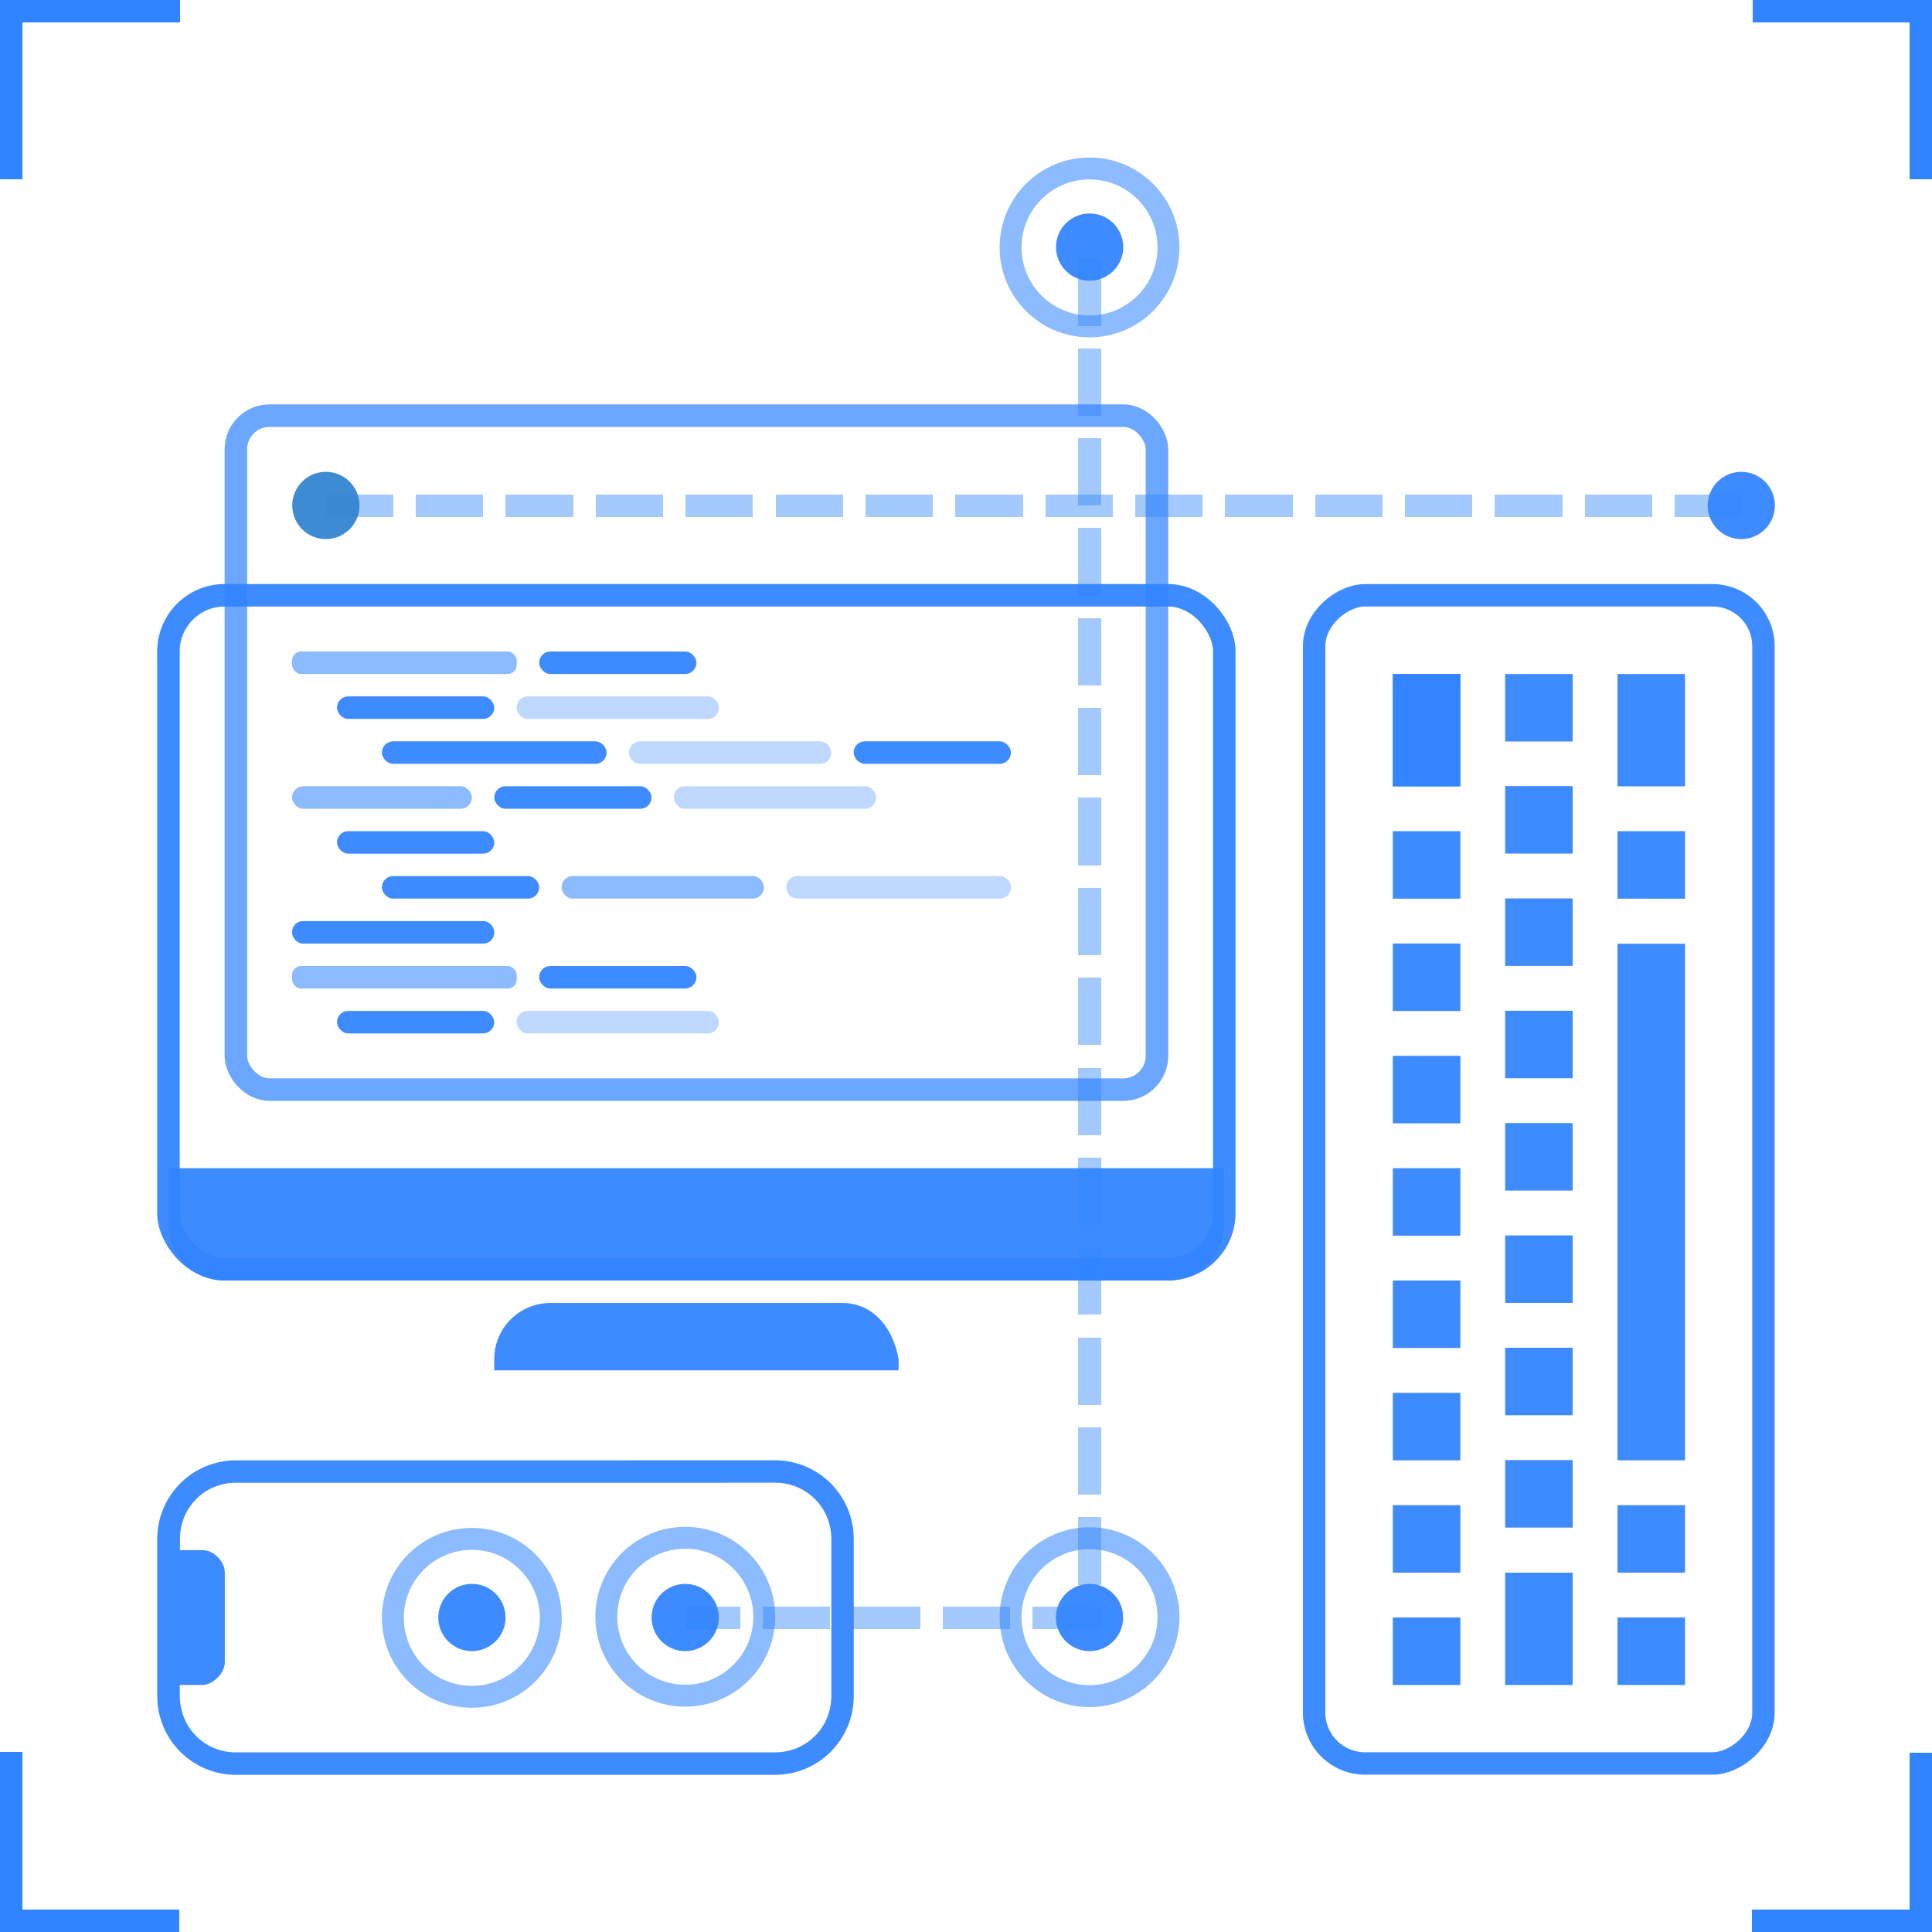<?xml version="1.0" encoding="UTF-8" standalone="no"?>
<!-- Created with Inkscape (http://www.inkscape.org/) -->

<svg
   xmlns:dc="http://purl.org/dc/elements/1.1/"
   xmlns:cc="http://creativecommons.org/ns#"
   xmlns:rdf="http://www.w3.org/1999/02/22-rdf-syntax-ns#"
   xmlns:svg="http://www.w3.org/2000/svg"
   xmlns="http://www.w3.org/2000/svg"
   xmlns:sodipodi="http://sodipodi.sourceforge.net/DTD/sodipodi-0.dtd"
   xmlns:inkscape="http://www.inkscape.org/namespaces/inkscape"
   width="86"
   height="86"
   viewBox="0 0 22.754 22.754"
   version="1.1"
   id="svg8"
   inkscape:version="0.92.4 (5da689c313, 2019-01-14)"
   sodipodi:docname="frontend_colored.svg"
   style="shape-rendering:crispEdges">
  <defs
     id="defs2" />
  <sodipodi:namedview
     id="base"
     pagecolor="#ffffff"
     bordercolor="#a9a9a9"
     borderopacity="0.886"
     inkscape:pageopacity="0"
     inkscape:pageshadow="2"
     inkscape:zoom="4"
     inkscape:cx="48.37581"
     inkscape:cy="35.826717"
     inkscape:document-units="px"
     inkscape:current-layer="layer1"
     showgrid="true"
     inkscape:window-width="1920"
     inkscape:window-height="1017"
     inkscape:window-x="1912"
     inkscape:window-y="-8"
     inkscape:window-maximized="1"
     showguides="true"
     inkscape:guide-bbox="true"
     inkscape:snap-bbox="true"
     inkscape:bbox-paths="true"
     inkscape:bbox-nodes="true"
     inkscape:snap-bbox-edge-midpoints="true"
     inkscape:snap-bbox-midpoints="true"
     inkscape:object-paths="true"
     inkscape:snap-intersection-paths="true"
     inkscape:snap-smooth-nodes="true"
     inkscape:snap-midpoints="true"
     inkscape:snap-global="true"
     fit-margin-top="0"
     fit-margin-left="0"
     fit-margin-right="0"
     fit-margin-bottom="0"
     units="px"
     inkscape:showpageshadow="false"
     width="96mm">
    <inkscape:grid
       type="xygrid"
       id="grid815"
       spacingx="0.132"
       spacingy="0.132"
       empspacing="2"
       originx="-78.846"
       originy="-230.452" />
  </sodipodi:namedview>
  <g
     inkscape:label="Layer 1"
     inkscape:groupmode="layer"
     id="layer1"
     transform="translate(-78.846,-43.794)">
    <g
       transform="translate(4.7726044e-6,-2.91)"
       style="shape-rendering:crispEdges"
       id="console"
       inkscape:label="#g4764">
      <g
         id="g4814-7" />
    </g>
    <g
       id="keyboard"
       inkscape:label="#g4764"
       transform="matrix(0,-3,3,0,-93.051,309.777)"
       style="opacity:1">
      <rect
         inkscape:label="#rect4528"
         rx="0.2"
         y="62.458"
         x="81.738"
         height="1.764"
         width="4.586"
         id="kayboard"
         style="color:#000000;clip-rule:nonzero;display:inline;overflow:visible;visibility:visible;opacity:1;isolation:auto;mix-blend-mode:normal;color-interpolation:sRGB;color-interpolation-filters:linearRGB;solid-color:#000000;solid-opacity:1;fill:none;fill-opacity:1;fill-rule:evenodd;stroke:#3184ff;stroke-width:0.088;stroke-linecap:butt;stroke-linejoin:round;stroke-miterlimit:4;stroke-dasharray:none;stroke-dashoffset:0;stroke-opacity:0.941;color-rendering:auto;image-rendering:auto;shape-rendering:auto;text-rendering:auto;enable-background:accumulate" />
      <g
         inkscape:label="#g4788"
         style="fill:#3184ff;fill-opacity:0.941"
         id="keys"
         transform="translate(-0.765,0.017)">
        <rect
           ry="0.044"
           style="color:#000000;clip-rule:nonzero;display:inline;overflow:visible;visibility:visible;opacity:1;isolation:auto;mix-blend-mode:normal;color-interpolation:sRGB;color-interpolation-filters:linearRGB;solid-color:#000000;solid-opacity:1;fill:#3184ff;fill-opacity:0.941;fill-rule:evenodd;stroke:none;stroke-width:0.265;stroke-linecap:butt;stroke-linejoin:round;stroke-miterlimit:4;stroke-dasharray:none;stroke-dashoffset:0;stroke-opacity:1;color-rendering:auto;image-rendering:auto;shape-rendering:auto;text-rendering:auto;enable-background:accumulate"
           id="rect4532-2"
           width="0.265"
           height="0.265"
           x="82.811"
           y="62.75"
           rx="0" />
        <rect
           ry="0.044"
           style="color:#000000;clip-rule:nonzero;display:inline;overflow:visible;visibility:visible;opacity:1;isolation:auto;mix-blend-mode:normal;color-interpolation:sRGB;color-interpolation-filters:linearRGB;solid-color:#000000;solid-opacity:1;fill:#3184ff;fill-opacity:0.941;fill-rule:evenodd;stroke:none;stroke-width:0.265;stroke-linecap:butt;stroke-linejoin:round;stroke-miterlimit:4;stroke-dasharray:none;stroke-dashoffset:0;stroke-opacity:1;color-rendering:auto;image-rendering:auto;shape-rendering:auto;text-rendering:auto;enable-background:accumulate"
           id="rect4532-7"
           width="0.265"
           height="0.265"
           x="83.252"
           y="62.75"
           rx="0" />
        <rect
           ry="0.044"
           style="color:#000000;clip-rule:nonzero;display:inline;overflow:visible;visibility:visible;opacity:1;isolation:auto;mix-blend-mode:normal;color-interpolation:sRGB;color-interpolation-filters:linearRGB;solid-color:#000000;solid-opacity:1;fill:#3184ff;fill-opacity:0.941;fill-rule:evenodd;stroke:none;stroke-width:0.31;stroke-linecap:butt;stroke-linejoin:round;stroke-miterlimit:4;stroke-dasharray:none;stroke-dashoffset:0;stroke-opacity:1;color-rendering:auto;image-rendering:auto;shape-rendering:auto;text-rendering:auto;enable-background:accumulate"
           id="rect4532-6"
           width="0.441"
           height="0.265"
           x="82.811"
           y="63.191"
           rx="0" />
        <rect
           ry="0.061"
           style="color:#000000;clip-rule:nonzero;display:inline;overflow:visible;visibility:visible;opacity:1;isolation:auto;mix-blend-mode:normal;color-interpolation:sRGB;color-interpolation-filters:linearRGB;solid-color:#000000;solid-opacity:1;fill:#3184ff;fill-opacity:0.941;fill-rule:evenodd;stroke:none;stroke-width:0.748;stroke-linecap:butt;stroke-linejoin:round;stroke-miterlimit:4;stroke-dasharray:none;stroke-dashoffset:0;stroke-opacity:1;color-rendering:auto;image-rendering:auto;shape-rendering:auto;text-rendering:auto;enable-background:accumulate"
           id="rect4532-6-1"
           width="2.028"
           height="0.265"
           x="83.693"
           y="63.632"
           rx="0" />
        <rect
           ry="0.044"
           style="color:#000000;clip-rule:nonzero;display:inline;overflow:visible;visibility:visible;opacity:1;isolation:auto;mix-blend-mode:normal;color-interpolation:sRGB;color-interpolation-filters:linearRGB;solid-color:#000000;solid-opacity:1;fill:#3184ff;fill-opacity:0.941;fill-rule:evenodd;stroke:none;stroke-width:0.265;stroke-linecap:butt;stroke-linejoin:round;stroke-miterlimit:4;stroke-dasharray:none;stroke-dashoffset:0;stroke-opacity:1;color-rendering:auto;image-rendering:auto;shape-rendering:auto;text-rendering:auto;enable-background:accumulate"
           id="rect4532-2-6-4"
           width="0.265"
           height="0.265"
           x="83.693"
           y="62.75"
           rx="0" />
        <rect
           ry="0.044"
           style="color:#000000;clip-rule:nonzero;display:inline;overflow:visible;visibility:visible;opacity:1;isolation:auto;mix-blend-mode:normal;color-interpolation:sRGB;color-interpolation-filters:linearRGB;solid-color:#000000;solid-opacity:1;fill:#3184ff;fill-opacity:0.941;fill-rule:evenodd;stroke:none;stroke-width:0.265;stroke-linecap:butt;stroke-linejoin:round;stroke-miterlimit:4;stroke-dasharray:none;stroke-dashoffset:0;stroke-opacity:1;color-rendering:auto;image-rendering:auto;shape-rendering:auto;text-rendering:auto;enable-background:accumulate"
           id="rect4532-2-6-4-6"
           width="0.265"
           height="0.265"
           x="84.134"
           y="62.75"
           rx="0" />
        <rect
           ry="0.044"
           style="color:#000000;clip-rule:nonzero;display:inline;overflow:visible;visibility:visible;opacity:1;isolation:auto;mix-blend-mode:normal;color-interpolation:sRGB;color-interpolation-filters:linearRGB;solid-color:#000000;solid-opacity:1;fill:#3184ff;fill-opacity:0.941;fill-rule:evenodd;stroke:none;stroke-width:0.265;stroke-linecap:butt;stroke-linejoin:round;stroke-miterlimit:4;stroke-dasharray:none;stroke-dashoffset:0;stroke-opacity:1;color-rendering:auto;image-rendering:auto;shape-rendering:auto;text-rendering:auto;enable-background:accumulate"
           id="rect4532-2-6-4-18"
           width="0.265"
           height="0.265"
           x="82.811"
           y="63.632"
           rx="0" />
        <rect
           ry="0.044"
           style="color:#000000;clip-rule:nonzero;display:inline;overflow:visible;visibility:visible;opacity:1;isolation:auto;mix-blend-mode:normal;color-interpolation:sRGB;color-interpolation-filters:linearRGB;solid-color:#000000;solid-opacity:1;fill:#3184ff;fill-opacity:0.941;fill-rule:evenodd;stroke:none;stroke-width:0.265;stroke-linecap:butt;stroke-linejoin:round;stroke-miterlimit:4;stroke-dasharray:none;stroke-dashoffset:0;stroke-opacity:1;color-rendering:auto;image-rendering:auto;shape-rendering:auto;text-rendering:auto;enable-background:accumulate"
           id="rect4532-2-5"
           width="0.265"
           height="0.265"
           x="84.575"
           y="62.75"
           rx="0" />
        <rect
           ry="0.044"
           style="color:#000000;clip-rule:nonzero;display:inline;overflow:visible;visibility:visible;opacity:1;isolation:auto;mix-blend-mode:normal;color-interpolation:sRGB;color-interpolation-filters:linearRGB;solid-color:#000000;solid-opacity:1;fill:#3184ff;fill-opacity:0.941;fill-rule:evenodd;stroke:none;stroke-width:0.265;stroke-linecap:butt;stroke-linejoin:round;stroke-miterlimit:4;stroke-dasharray:none;stroke-dashoffset:0;stroke-opacity:1;color-rendering:auto;image-rendering:auto;shape-rendering:auto;text-rendering:auto;enable-background:accumulate"
           id="rect4532-7-2"
           width="0.265"
           height="0.265"
           x="85.016"
           y="62.75"
           rx="0" />
        <rect
           ry="0.044"
           style="color:#000000;clip-rule:nonzero;display:inline;overflow:visible;visibility:visible;opacity:1;isolation:auto;mix-blend-mode:normal;color-interpolation:sRGB;color-interpolation-filters:linearRGB;solid-color:#000000;solid-opacity:1;fill:#3184ff;fill-opacity:0.941;fill-rule:evenodd;stroke:none;stroke-width:0.265;stroke-linecap:butt;stroke-linejoin:round;stroke-miterlimit:4;stroke-dasharray:none;stroke-dashoffset:0;stroke-opacity:1;color-rendering:auto;image-rendering:auto;shape-rendering:auto;text-rendering:auto;enable-background:accumulate"
           id="rect4532-2-6-4-1"
           width="0.265"
           height="0.265"
           x="85.457"
           y="62.75"
           rx="0" />
        <rect
           ry="0.044"
           style="color:#000000;clip-rule:nonzero;display:inline;overflow:visible;visibility:visible;opacity:1;isolation:auto;mix-blend-mode:normal;color-interpolation:sRGB;color-interpolation-filters:linearRGB;solid-color:#000000;solid-opacity:1;fill:#3184ff;fill-opacity:0.941;fill-rule:evenodd;stroke:none;stroke-width:0.265;stroke-linecap:butt;stroke-linejoin:round;stroke-miterlimit:4;stroke-dasharray:none;stroke-dashoffset:0;stroke-opacity:1;color-rendering:auto;image-rendering:auto;shape-rendering:auto;text-rendering:auto;enable-background:accumulate"
           id="rect4532-2-6-4-6-2"
           width="0.265"
           height="0.265"
           x="85.898"
           y="62.75"
           rx="0" />
        <rect
           ry="0.044"
           style="color:#000000;clip-rule:nonzero;display:inline;overflow:visible;visibility:visible;opacity:1;isolation:auto;mix-blend-mode:normal;color-interpolation:sRGB;color-interpolation-filters:linearRGB;solid-color:#000000;solid-opacity:1;fill:#3184ff;fill-opacity:0.941;fill-rule:evenodd;stroke:none;stroke-width:0.265;stroke-linecap:butt;stroke-linejoin:round;stroke-miterlimit:4;stroke-dasharray:none;stroke-dashoffset:0;stroke-opacity:1;color-rendering:auto;image-rendering:auto;shape-rendering:auto;text-rendering:auto;enable-background:accumulate"
           id="rect4532-2-4"
           width="0.265"
           height="0.265"
           x="83.429"
           y="63.191"
           rx="0" />
        <rect
           ry="0.044"
           style="color:#000000;clip-rule:nonzero;display:inline;overflow:visible;visibility:visible;opacity:1;isolation:auto;mix-blend-mode:normal;color-interpolation:sRGB;color-interpolation-filters:linearRGB;solid-color:#000000;solid-opacity:1;fill:#3184ff;fill-opacity:0.941;fill-rule:evenodd;stroke:none;stroke-width:0.265;stroke-linecap:butt;stroke-linejoin:round;stroke-miterlimit:4;stroke-dasharray:none;stroke-dashoffset:0;stroke-opacity:1;color-rendering:auto;image-rendering:auto;shape-rendering:auto;text-rendering:auto;enable-background:accumulate"
           id="rect4532-7-4"
           width="0.265"
           height="0.265"
           x="83.87"
           y="63.191"
           rx="0" />
        <rect
           ry="0.044"
           style="color:#000000;clip-rule:nonzero;display:inline;overflow:visible;visibility:visible;opacity:1;isolation:auto;mix-blend-mode:normal;color-interpolation:sRGB;color-interpolation-filters:linearRGB;solid-color:#000000;solid-opacity:1;fill:#3184ff;fill-opacity:0.941;fill-rule:evenodd;stroke:none;stroke-width:0.265;stroke-linecap:butt;stroke-linejoin:round;stroke-miterlimit:4;stroke-dasharray:none;stroke-dashoffset:0;stroke-opacity:1;color-rendering:auto;image-rendering:auto;shape-rendering:auto;text-rendering:auto;enable-background:accumulate"
           id="rect4532-2-6-4-5"
           width="0.265"
           height="0.265"
           x="84.311"
           y="63.191"
           rx="0" />
        <rect
           ry="0.044"
           style="color:#000000;clip-rule:nonzero;display:inline;overflow:visible;visibility:visible;opacity:1;isolation:auto;mix-blend-mode:normal;color-interpolation:sRGB;color-interpolation-filters:linearRGB;solid-color:#000000;solid-opacity:1;fill:#3184ff;fill-opacity:0.941;fill-rule:evenodd;stroke:none;stroke-width:0.265;stroke-linecap:butt;stroke-linejoin:round;stroke-miterlimit:4;stroke-dasharray:none;stroke-dashoffset:0;stroke-opacity:1;color-rendering:auto;image-rendering:auto;shape-rendering:auto;text-rendering:auto;enable-background:accumulate"
           id="rect4532-2-6-4-6-8"
           width="0.265"
           height="0.265"
           x="84.752"
           y="63.191"
           rx="0" />
        <rect
           ry="0.044"
           style="color:#000000;clip-rule:nonzero;display:inline;overflow:visible;visibility:visible;opacity:1;isolation:auto;mix-blend-mode:normal;color-interpolation:sRGB;color-interpolation-filters:linearRGB;solid-color:#000000;solid-opacity:1;fill:#3184ff;fill-opacity:0.941;fill-rule:evenodd;stroke:none;stroke-width:0.265;stroke-linecap:butt;stroke-linejoin:round;stroke-miterlimit:4;stroke-dasharray:none;stroke-dashoffset:0;stroke-opacity:1;color-rendering:auto;image-rendering:auto;shape-rendering:auto;text-rendering:auto;enable-background:accumulate"
           id="rect4532-2-5-4"
           width="0.265"
           height="0.265"
           x="85.193"
           y="63.191"
           rx="0" />
        <rect
           ry="0.044"
           style="color:#000000;clip-rule:nonzero;display:inline;overflow:visible;visibility:visible;opacity:1;isolation:auto;mix-blend-mode:normal;color-interpolation:sRGB;color-interpolation-filters:linearRGB;solid-color:#000000;solid-opacity:1;fill:#3184ff;fill-opacity:0.941;fill-rule:evenodd;stroke:none;stroke-width:0.265;stroke-linecap:butt;stroke-linejoin:round;stroke-miterlimit:4;stroke-dasharray:none;stroke-dashoffset:0;stroke-opacity:1;color-rendering:auto;image-rendering:auto;shape-rendering:auto;text-rendering:auto;enable-background:accumulate"
           id="rect4532-7-2-3"
           width="0.265"
           height="0.265"
           x="85.634"
           y="63.191"
           rx="0" />
        <rect
           ry="0.044"
           style="color:#000000;clip-rule:nonzero;display:inline;overflow:visible;visibility:visible;opacity:1;isolation:auto;mix-blend-mode:normal;color-interpolation:sRGB;color-interpolation-filters:linearRGB;solid-color:#000000;solid-opacity:1;fill:#3184ff;fill-opacity:0.941;fill-rule:evenodd;stroke:none;stroke-width:0.265;stroke-linecap:butt;stroke-linejoin:round;stroke-miterlimit:4;stroke-dasharray:none;stroke-dashoffset:0;stroke-opacity:1;color-rendering:auto;image-rendering:auto;shape-rendering:auto;text-rendering:auto;enable-background:accumulate"
           id="rect4532-2-6-4-1-3"
           width="0.265"
           height="0.265"
           x="86.075"
           y="63.191"
           rx="0" />
        <rect
           ry="0.044"
           style="color:#000000;clip-rule:nonzero;display:inline;overflow:visible;visibility:visible;opacity:1;isolation:auto;mix-blend-mode:normal;color-interpolation:sRGB;color-interpolation-filters:linearRGB;solid-color:#000000;solid-opacity:1;fill:#3184ff;fill-opacity:0.941;fill-rule:evenodd;stroke:none;stroke-width:0.265;stroke-linecap:butt;stroke-linejoin:round;stroke-miterlimit:4;stroke-dasharray:none;stroke-dashoffset:0;stroke-opacity:1;color-rendering:auto;image-rendering:auto;shape-rendering:auto;text-rendering:auto;enable-background:accumulate"
           id="rect4532-2-6-4-6-2-5"
           width="0.265"
           height="0.265"
           x="86.515"
           y="63.191"
           rx="0" />
        <rect
           ry="0.044"
           style="color:#000000;clip-rule:nonzero;display:inline;overflow:visible;visibility:visible;opacity:1;isolation:auto;mix-blend-mode:normal;color-interpolation:sRGB;color-interpolation-filters:linearRGB;solid-color:#000000;solid-opacity:1;fill:#3184ff;fill-opacity:0.941;fill-rule:evenodd;stroke:none;stroke-width:0.265;stroke-linecap:butt;stroke-linejoin:round;stroke-miterlimit:4;stroke-dasharray:none;stroke-dashoffset:0;stroke-opacity:1;color-rendering:auto;image-rendering:auto;shape-rendering:auto;text-rendering:auto;enable-background:accumulate"
           id="rect4532-2-6-4-6-2-3"
           width="0.441"
           height="0.265"
           x="86.339"
           y="62.75"
           rx="0" />
        <rect
           ry="0.044"
           style="color:#000000;clip-rule:nonzero;display:inline;overflow:visible;visibility:visible;opacity:1;isolation:auto;mix-blend-mode:normal;color-interpolation:sRGB;color-interpolation-filters:linearRGB;solid-color:#000000;solid-opacity:1;fill:#3184ff;fill-opacity:0.941;fill-rule:evenodd;stroke:none;stroke-width:0.265;stroke-linecap:butt;stroke-linejoin:round;stroke-miterlimit:4;stroke-dasharray:none;stroke-dashoffset:0;stroke-opacity:1;color-rendering:auto;image-rendering:auto;shape-rendering:auto;text-rendering:auto;enable-background:accumulate"
           id="rect4532-2-6-4-6-2-3-8"
           width="0.441"
           height="0.265"
           x="86.339"
           y="62.75"
           rx="0" />
        <rect
           ry="0.044"
           style="color:#000000;clip-rule:nonzero;display:inline;overflow:visible;visibility:visible;opacity:1;isolation:auto;mix-blend-mode:normal;color-interpolation:sRGB;color-interpolation-filters:linearRGB;solid-color:#000000;solid-opacity:1;fill:#3184ff;fill-opacity:0.941;fill-rule:evenodd;stroke:none;stroke-width:0.265;stroke-linecap:butt;stroke-linejoin:round;stroke-miterlimit:4;stroke-dasharray:none;stroke-dashoffset:0;stroke-opacity:1;color-rendering:auto;image-rendering:auto;shape-rendering:auto;text-rendering:auto;enable-background:accumulate"
           id="rect4532-2-6-4-6-2-3-8-1"
           width="0.441"
           height="0.265"
           x="86.339"
           y="63.632"
           rx="0" />
        <rect
           ry="0.044"
           style="color:#000000;clip-rule:nonzero;display:inline;overflow:visible;visibility:visible;opacity:1;isolation:auto;mix-blend-mode:normal;color-interpolation:sRGB;color-interpolation-filters:linearRGB;solid-color:#000000;solid-opacity:1;fill:#3184ff;fill-opacity:0.941;fill-rule:evenodd;stroke:none;stroke-width:0.265;stroke-linecap:butt;stroke-linejoin:round;stroke-miterlimit:4;stroke-dasharray:none;stroke-dashoffset:0;stroke-opacity:1;color-rendering:auto;image-rendering:auto;shape-rendering:auto;text-rendering:auto;enable-background:accumulate"
           id="rect4532-2-6-4-1-3-2"
           width="0.265"
           height="0.265"
           x="85.898"
           y="63.632"
           rx="0" />
        <rect
           ry="0.044"
           style="color:#000000;clip-rule:nonzero;display:inline;overflow:visible;visibility:visible;opacity:1;isolation:auto;mix-blend-mode:normal;color-interpolation:sRGB;color-interpolation-filters:linearRGB;solid-color:#000000;solid-opacity:1;fill:#3184ff;fill-opacity:0.941;fill-rule:evenodd;stroke:none;stroke-width:0.265;stroke-linecap:butt;stroke-linejoin:round;stroke-miterlimit:4;stroke-dasharray:none;stroke-dashoffset:0;stroke-opacity:1;color-rendering:auto;image-rendering:auto;shape-rendering:auto;text-rendering:auto;enable-background:accumulate"
           id="rect4532-2-6-4-18-1"
           width="0.265"
           height="0.265"
           x="83.252"
           y="63.632"
           rx="0" />
      </g>
    </g>
    <circle
       style="color:#000000;clip-rule:nonzero;display:inline;overflow:visible;visibility:visible;opacity:0.587;isolation:auto;mix-blend-mode:normal;color-interpolation:sRGB;color-interpolation-filters:linearRGB;solid-color:#000000;solid-opacity:1;fill:none;fill-opacity:1;fill-rule:nonzero;stroke:#3184ff;stroke-width:0.258;stroke-linecap:square;stroke-linejoin:round;stroke-miterlimit:4;stroke-dasharray:none;stroke-dashoffset:0;stroke-opacity:0.941;color-rendering:auto;image-rendering:auto;shape-rendering:auto;text-rendering:auto;enable-background:accumulate"
       id="path1096-3"
       cx="86.917"
       cy="62.835"
       r="0.93" />
    <circle
       style="color:#000000;clip-rule:nonzero;display:inline;overflow:visible;visibility:visible;opacity:0.587;isolation:auto;mix-blend-mode:normal;color-interpolation:sRGB;color-interpolation-filters:linearRGB;solid-color:#000000;solid-opacity:1;fill:none;fill-opacity:1;fill-rule:nonzero;stroke:#3184ff;stroke-width:0.258;stroke-linecap:square;stroke-linejoin:round;stroke-miterlimit:4;stroke-dasharray:none;stroke-dashoffset:0;stroke-opacity:0.941;color-rendering:auto;image-rendering:auto;shape-rendering:auto;text-rendering:auto;enable-background:accumulate"
       id="path1096-0"
       cx="91.678"
       cy="62.84"
       r="0.93" />
    <circle
       style="color:#000000;clip-rule:nonzero;display:inline;overflow:visible;visibility:visible;opacity:1;isolation:auto;mix-blend-mode:normal;color-interpolation:sRGB;color-interpolation-filters:linearRGB;solid-color:#000000;solid-opacity:1;fill:#3184ff;fill-opacity:0.941;fill-rule:nonzero;stroke:none;stroke-width:0.274;stroke-linecap:square;stroke-linejoin:round;stroke-miterlimit:4;stroke-dasharray:none;stroke-dashoffset:0;stroke-opacity:1;color-rendering:auto;image-rendering:auto;shape-rendering:auto;text-rendering:auto;enable-background:accumulate"
       id="path1119"
       cx="86.916"
       cy="62.844"
       r="0.396" />
    <rect
       style="color:#000000;clip-rule:nonzero;display:inline;overflow:visible;visibility:visible;opacity:1;isolation:auto;mix-blend-mode:normal;color-interpolation:sRGB;color-interpolation-filters:linearRGB;solid-color:#000000;solid-opacity:1;fill:none;fill-opacity:1;fill-rule:nonzero;stroke:#3184ff;stroke-width:0.265;stroke-linecap:square;stroke-linejoin:round;stroke-miterlimit:4;stroke-dasharray:none;stroke-dashoffset:0;stroke-opacity:0.941;color-rendering:auto;image-rendering:auto;shape-rendering:auto;text-rendering:auto;enable-background:accumulate"
       id="rect4570"
       width="12.435"
       height="7.937"
       x="80.83"
       y="50.805"
       ry="0.661" />
    <path
       inkscape:connector-curvature="0"
       id="path4724-4"
       d="m 91.679,46.837 v 16.008 l -4.763,-2.19e-4"
       style="fill:none;fill-rule:evenodd;stroke:#3184f9;stroke-width:0.265;stroke-linecap:butt;stroke-linejoin:miter;stroke-miterlimit:4;stroke-dasharray:0.794, 0.265;stroke-dashoffset:0;stroke-opacity:0.439;shape-rendering:crispEdges"
       sodipodi:nodetypes="ccc" />
    <path
       sodipodi:nodetypes="csssscc"
       inkscape:connector-curvature="0"
       style="color:#000000;clip-rule:nonzero;display:inline;overflow:visible;visibility:visible;opacity:1;isolation:auto;mix-blend-mode:normal;color-interpolation:sRGB;color-interpolation-filters:linearRGB;solid-color:#000000;solid-opacity:1;fill:#3184ff;fill-opacity:0.941;fill-rule:nonzero;stroke:none;stroke-width:0.265;stroke-linecap:square;stroke-linejoin:round;stroke-miterlimit:4;stroke-dasharray:none;stroke-dashoffset:0;stroke-opacity:1;color-rendering:auto;image-rendering:auto;shape-rendering:auto;text-rendering:auto;enable-background:accumulate"
       d="m 80.83,57.552 -2e-6,0.661 c -10e-7,0.366 0.295,0.661 0.661,0.661 l 11.112,7e-6 c 0.366,1e-6 0.661,-0.295 0.661,-0.661 l 2e-6,-0.661 z"
       id="rect4570-3" />
    <path
       inkscape:connector-curvature="0"
       style="color:#000000;clip-rule:nonzero;display:inline;overflow:visible;visibility:visible;opacity:1;isolation:auto;mix-blend-mode:normal;color-interpolation:sRGB;color-interpolation-filters:linearRGB;solid-color:#000000;solid-opacity:1;fill:#3184ff;fill-opacity:0.941;fill-rule:nonzero;stroke:none;stroke-width:0.265;stroke-linecap:square;stroke-linejoin:round;stroke-miterlimit:4;stroke-dasharray:none;stroke-dashoffset:0;stroke-opacity:1;color-rendering:auto;image-rendering:auto;shape-rendering:auto;text-rendering:auto;enable-background:accumulate"
       d="m 84.667,59.933 v -0.132 c 0,-0.366 0.295,-0.661 0.661,-0.661 h 3.44 c 0.366,0 0.599,0.3 0.661,0.661 v 0.132 z"
       id="rect4570-3-5"
       sodipodi:nodetypes="csssscc" />
    <rect
       ry="0.397"
       y="48.689"
       x="81.624"
       height="7.938"
       width="10.848"
       id="rect4610"
       style="color:#000000;clip-rule:nonzero;display:inline;overflow:visible;visibility:visible;opacity:0.76;isolation:auto;mix-blend-mode:normal;color-interpolation:sRGB;color-interpolation-filters:linearRGB;solid-color:#000000;solid-opacity:1;fill:none;fill-opacity:1;fill-rule:nonzero;stroke:#3184ff;stroke-width:0.265;stroke-linecap:square;stroke-linejoin:round;stroke-miterlimit:4;stroke-dasharray:none;stroke-dashoffset:0;stroke-opacity:0.941;color-rendering:auto;image-rendering:auto;shape-rendering:auto;text-rendering:auto;enable-background:accumulate" />
    <path
       inkscape:connector-curvature="0"
       id="path4724"
       d="M 82.685,49.747 H 99.618"
       style="fill:none;fill-rule:evenodd;stroke:#3184f9;stroke-width:0.265;stroke-linecap:butt;stroke-linejoin:miter;stroke-miterlimit:4;stroke-dasharray:0.794, 0.265;stroke-dashoffset:0;stroke-opacity:0.439"
       sodipodi:nodetypes="cc" />
    <circle
       style="color:#000000;clip-rule:nonzero;display:inline;overflow:visible;visibility:visible;opacity:1;isolation:auto;mix-blend-mode:normal;color-interpolation:sRGB;color-interpolation-filters:linearRGB;solid-color:#000000;solid-opacity:1;fill:#3184ff;fill-opacity:0.941;fill-rule:nonzero;stroke:none;stroke-width:0.274;stroke-linecap:square;stroke-linejoin:round;stroke-miterlimit:4;stroke-dasharray:none;stroke-dashoffset:0;stroke-opacity:1;color-rendering:auto;image-rendering:auto;shape-rendering:auto;text-rendering:auto;enable-background:accumulate"
       id="path1119-3"
       cx="91.678"
       cy="62.844"
       r="0.396" />
    <circle
       style="color:#000000;clip-rule:nonzero;display:inline;overflow:visible;visibility:visible;opacity:0.587;isolation:auto;mix-blend-mode:normal;color-interpolation:sRGB;color-interpolation-filters:linearRGB;solid-color:#000000;solid-opacity:1;fill:none;fill-opacity:1;fill-rule:nonzero;stroke:#3184ff;stroke-width:0.258;stroke-linecap:square;stroke-linejoin:round;stroke-miterlimit:4;stroke-dasharray:none;stroke-dashoffset:0;stroke-opacity:0.941;color-rendering:auto;image-rendering:auto;shape-rendering:auto;text-rendering:auto;enable-background:accumulate"
       id="path1096-0-1"
       cx="91.678"
       cy="46.708"
       r="0.93" />
    <circle
       style="color:#000000;clip-rule:nonzero;display:inline;overflow:visible;visibility:visible;opacity:1;isolation:auto;mix-blend-mode:normal;color-interpolation:sRGB;color-interpolation-filters:linearRGB;solid-color:#000000;solid-opacity:1;fill:#3184ff;fill-opacity:0.941;fill-rule:nonzero;stroke:none;stroke-width:0.274;stroke-linecap:square;stroke-linejoin:round;stroke-miterlimit:4;stroke-dasharray:none;stroke-dashoffset:0;stroke-opacity:1;color-rendering:auto;image-rendering:auto;shape-rendering:auto;text-rendering:auto;enable-background:accumulate"
       id="path1119-3-7"
       cx="91.679"
       cy="46.704"
       r="0.396" />
    <g
       id="g911"
       transform="translate(1.323,-9.525)"
       style="fill:#3184ff;fill-opacity:0.941;stroke:none;stroke-opacity:0.941">
      <rect
         style="color:#000000;clip-rule:nonzero;display:inline;overflow:visible;visibility:visible;opacity:0.595;isolation:auto;mix-blend-mode:normal;color-interpolation:sRGB;color-interpolation-filters:linearRGB;solid-color:#000000;solid-opacity:1;fill:#3184ff;fill-opacity:0.941;fill-rule:nonzero;stroke:none;stroke-width:0.265;stroke-linecap:square;stroke-linejoin:round;stroke-miterlimit:4;stroke-dasharray:none;stroke-dashoffset:0;stroke-opacity:0.941;color-rendering:auto;image-rendering:auto;shape-rendering:auto;text-rendering:auto;enable-background:accumulate"
         id="rect4653"
         width="2.646"
         height="0.265"
         x="80.963"
         y="60.992"
         ry="0.107" />
      <rect
         style="color:#000000;clip-rule:nonzero;display:inline;overflow:visible;visibility:visible;opacity:1;isolation:auto;mix-blend-mode:normal;color-interpolation:sRGB;color-interpolation-filters:linearRGB;solid-color:#000000;solid-opacity:1;fill:#3184ff;fill-opacity:0.941;fill-rule:nonzero;stroke:none;stroke-width:0.206;stroke-linecap:square;stroke-linejoin:round;stroke-miterlimit:4;stroke-dasharray:none;stroke-dashoffset:0;stroke-opacity:0.941;color-rendering:auto;image-rendering:auto;shape-rendering:auto;text-rendering:auto;enable-background:accumulate"
         id="rect4655"
         width="1.852"
         height="0.265"
         x="81.492"
         y="61.521"
         ry="0.132" />
      <rect
         style="color:#000000;clip-rule:nonzero;display:inline;overflow:visible;visibility:visible;opacity:1;isolation:auto;mix-blend-mode:normal;color-interpolation:sRGB;color-interpolation-filters:linearRGB;solid-color:#000000;solid-opacity:1;fill:#3184ff;fill-opacity:0.941;fill-rule:nonzero;stroke:none;stroke-width:0.265;stroke-linecap:square;stroke-linejoin:round;stroke-miterlimit:4;stroke-dasharray:none;stroke-dashoffset:0;stroke-opacity:0.941;color-rendering:auto;image-rendering:auto;shape-rendering:auto;text-rendering:auto;enable-background:accumulate"
         id="rect4657"
         width="2.646"
         height="0.265"
         x="82.021"
         y="62.05"
         ry="0.132" />
      <rect
         style="color:#000000;clip-rule:nonzero;display:inline;overflow:visible;visibility:visible;opacity:0.595;isolation:auto;mix-blend-mode:normal;color-interpolation:sRGB;color-interpolation-filters:linearRGB;solid-color:#000000;solid-opacity:1;fill:#3184ff;fill-opacity:0.941;fill-rule:nonzero;stroke:none;stroke-width:0.193;stroke-linecap:square;stroke-linejoin:round;stroke-miterlimit:4;stroke-dasharray:none;stroke-dashoffset:0;stroke-opacity:0.941;color-rendering:auto;image-rendering:auto;shape-rendering:auto;text-rendering:auto;enable-background:accumulate"
         id="rect4659"
         width="2.117"
         height="0.265"
         x="80.963"
         y="62.579"
         ry="0.132" />
      <rect
         style="color:#000000;clip-rule:nonzero;display:inline;overflow:visible;visibility:visible;opacity:0.334;isolation:auto;mix-blend-mode:normal;color-interpolation:sRGB;color-interpolation-filters:linearRGB;solid-color:#000000;solid-opacity:1;fill:#3184ff;fill-opacity:0.941;fill-rule:nonzero;stroke:none;stroke-width:0.265;stroke-linecap:square;stroke-linejoin:round;stroke-miterlimit:4;stroke-dasharray:none;stroke-dashoffset:0;stroke-opacity:0.941;color-rendering:auto;image-rendering:auto;shape-rendering:auto;text-rendering:auto;enable-background:accumulate"
         id="rect4657-2"
         width="2.381"
         height="0.265"
         x="83.608"
         y="61.521"
         ry="0.128" />
      <rect
         style="color:#000000;clip-rule:nonzero;display:inline;overflow:visible;visibility:visible;opacity:1;isolation:auto;mix-blend-mode:normal;color-interpolation:sRGB;color-interpolation-filters:linearRGB;solid-color:#000000;solid-opacity:1;fill:#3184ff;fill-opacity:0.941;fill-rule:nonzero;stroke:none;stroke-width:0.206;stroke-linecap:square;stroke-linejoin:round;stroke-miterlimit:4;stroke-dasharray:none;stroke-dashoffset:0;stroke-opacity:0.941;color-rendering:auto;image-rendering:auto;shape-rendering:auto;text-rendering:auto;enable-background:accumulate"
         id="rect4655-3"
         width="1.852"
         height="0.265"
         x="83.873"
         y="60.992"
         ry="0.132" />
      <rect
         style="color:#000000;clip-rule:nonzero;display:inline;overflow:visible;visibility:visible;opacity:0.334;isolation:auto;mix-blend-mode:normal;color-interpolation:sRGB;color-interpolation-filters:linearRGB;solid-color:#000000;solid-opacity:1;fill:#3184ff;fill-opacity:0.941;fill-rule:nonzero;stroke:none;stroke-width:0.265;stroke-linecap:square;stroke-linejoin:round;stroke-miterlimit:4;stroke-dasharray:none;stroke-dashoffset:0;stroke-opacity:0.941;color-rendering:auto;image-rendering:auto;shape-rendering:auto;text-rendering:auto;enable-background:accumulate"
         id="rect4657-2-4"
         width="2.381"
         height="0.265"
         x="84.931"
         y="62.05"
         ry="0.128" />
      <rect
         style="color:#000000;clip-rule:nonzero;display:inline;overflow:visible;visibility:visible;opacity:1;isolation:auto;mix-blend-mode:normal;color-interpolation:sRGB;color-interpolation-filters:linearRGB;solid-color:#000000;solid-opacity:1;fill:#3184ff;fill-opacity:0.941;fill-rule:nonzero;stroke:none;stroke-width:0.206;stroke-linecap:square;stroke-linejoin:round;stroke-miterlimit:4;stroke-dasharray:none;stroke-dashoffset:0;stroke-opacity:0.941;color-rendering:auto;image-rendering:auto;shape-rendering:auto;text-rendering:auto;enable-background:accumulate"
         id="rect4655-4"
         width="1.852"
         height="0.265"
         x="83.344"
         y="62.579"
         ry="0.132" />
      <rect
         style="color:#000000;clip-rule:nonzero;display:inline;overflow:visible;visibility:visible;opacity:1;isolation:auto;mix-blend-mode:normal;color-interpolation:sRGB;color-interpolation-filters:linearRGB;solid-color:#000000;solid-opacity:1;fill:#3184ff;fill-opacity:0.941;fill-rule:nonzero;stroke:none;stroke-width:0.206;stroke-linecap:square;stroke-linejoin:round;stroke-miterlimit:4;stroke-dasharray:none;stroke-dashoffset:0;stroke-opacity:0.941;color-rendering:auto;image-rendering:auto;shape-rendering:auto;text-rendering:auto;enable-background:accumulate"
         id="rect4655-4-1"
         width="1.852"
         height="0.265"
         x="81.492"
         y="63.108"
         ry="0.132" />
      <rect
         style="color:#000000;clip-rule:nonzero;display:inline;overflow:visible;visibility:visible;opacity:1;isolation:auto;mix-blend-mode:normal;color-interpolation:sRGB;color-interpolation-filters:linearRGB;solid-color:#000000;solid-opacity:1;fill:#3184ff;fill-opacity:0.941;fill-rule:nonzero;stroke:none;stroke-width:0.206;stroke-linecap:square;stroke-linejoin:round;stroke-miterlimit:4;stroke-dasharray:none;stroke-dashoffset:0;stroke-opacity:0.941;color-rendering:auto;image-rendering:auto;shape-rendering:auto;text-rendering:auto;enable-background:accumulate"
         id="rect4655-4-1-3"
         width="1.852"
         height="0.265"
         x="82.021"
         y="63.637"
         ry="0.132" />
      <rect
         style="color:#000000;clip-rule:nonzero;display:inline;overflow:visible;visibility:visible;opacity:0.595;isolation:auto;mix-blend-mode:normal;color-interpolation:sRGB;color-interpolation-filters:linearRGB;solid-color:#000000;solid-opacity:1;fill:#3184ff;fill-opacity:0.941;fill-rule:nonzero;stroke:none;stroke-width:0.265;stroke-linecap:square;stroke-linejoin:round;stroke-miterlimit:4;stroke-dasharray:none;stroke-dashoffset:0;stroke-opacity:0.941;color-rendering:auto;image-rendering:auto;shape-rendering:auto;text-rendering:auto;enable-background:accumulate"
         id="rect4657-2-6-6"
         width="2.381"
         height="0.265"
         x="84.138"
         y="63.637"
         ry="0.128" />
      <rect
         style="color:#000000;clip-rule:nonzero;display:inline;overflow:visible;visibility:visible;opacity:1;isolation:auto;mix-blend-mode:normal;color-interpolation:sRGB;color-interpolation-filters:linearRGB;solid-color:#000000;solid-opacity:1;fill:#3184ff;fill-opacity:0.941;fill-rule:nonzero;stroke:none;stroke-width:0.206;stroke-linecap:square;stroke-linejoin:round;stroke-miterlimit:4;stroke-dasharray:none;stroke-dashoffset:0;stroke-opacity:0.941;color-rendering:auto;image-rendering:auto;shape-rendering:auto;text-rendering:auto;enable-background:accumulate"
         id="rect4655-3-2"
         width="1.852"
         height="0.265"
         x="87.577"
         y="62.05"
         ry="0.132" />
      <rect
         style="color:#000000;clip-rule:nonzero;display:inline;overflow:visible;visibility:visible;opacity:0.334;isolation:auto;mix-blend-mode:normal;color-interpolation:sRGB;color-interpolation-filters:linearRGB;solid-color:#000000;solid-opacity:1;fill:#3184ff;fill-opacity:0.941;fill-rule:nonzero;stroke:none;stroke-width:0.265;stroke-linecap:square;stroke-linejoin:round;stroke-miterlimit:4;stroke-dasharray:none;stroke-dashoffset:0;stroke-opacity:0.941;color-rendering:auto;image-rendering:auto;shape-rendering:auto;text-rendering:auto;enable-background:accumulate"
         id="rect4657-2-6-0"
         width="2.381"
         height="0.265"
         x="85.46"
         y="62.579"
         ry="0.128" />
      <rect
         style="color:#000000;clip-rule:nonzero;display:inline;overflow:visible;visibility:visible;opacity:1;isolation:auto;mix-blend-mode:normal;color-interpolation:sRGB;color-interpolation-filters:linearRGB;solid-color:#000000;solid-opacity:1;fill:#3184ff;fill-opacity:0.941;fill-rule:nonzero;stroke:none;stroke-width:0.265;stroke-linecap:square;stroke-linejoin:round;stroke-miterlimit:4;stroke-dasharray:none;stroke-dashoffset:0;stroke-opacity:0.941;color-rendering:auto;image-rendering:auto;shape-rendering:auto;text-rendering:auto;enable-background:accumulate"
         id="rect4657-2-6-9"
         width="2.381"
         height="0.265"
         x="80.963"
         y="64.167"
         ry="0.128" />
      <rect
         style="color:#000000;clip-rule:nonzero;display:inline;overflow:visible;visibility:visible;opacity:0.334;isolation:auto;mix-blend-mode:normal;color-interpolation:sRGB;color-interpolation-filters:linearRGB;solid-color:#000000;solid-opacity:1;fill:#3184ff;fill-opacity:0.941;fill-rule:nonzero;stroke:none;stroke-width:0.279;stroke-linecap:square;stroke-linejoin:round;stroke-miterlimit:4;stroke-dasharray:none;stroke-dashoffset:0;stroke-opacity:0.941;color-rendering:auto;image-rendering:auto;shape-rendering:auto;text-rendering:auto;enable-background:accumulate"
         id="rect4657-2-6-9-5"
         width="2.646"
         height="0.265"
         x="86.783"
         y="63.637"
         ry="0.128" />
      <rect
         style="color:#000000;clip-rule:nonzero;display:inline;overflow:visible;visibility:visible;opacity:0.595;isolation:auto;mix-blend-mode:normal;color-interpolation:sRGB;color-interpolation-filters:linearRGB;solid-color:#000000;solid-opacity:1;fill:#3184ff;fill-opacity:0.941;fill-rule:nonzero;stroke:none;stroke-width:0.265;stroke-linecap:square;stroke-linejoin:round;stroke-miterlimit:4;stroke-dasharray:none;stroke-dashoffset:0;stroke-opacity:0.941;color-rendering:auto;image-rendering:auto;shape-rendering:auto;text-rendering:auto;enable-background:accumulate"
         id="rect4653-0"
         width="2.646"
         height="0.265"
         x="80.963"
         y="64.696"
         ry="0.107" />
      <rect
         style="color:#000000;clip-rule:nonzero;display:inline;overflow:visible;visibility:visible;opacity:1;isolation:auto;mix-blend-mode:normal;color-interpolation:sRGB;color-interpolation-filters:linearRGB;solid-color:#000000;solid-opacity:1;fill:#3184ff;fill-opacity:0.941;fill-rule:nonzero;stroke:none;stroke-width:0.206;stroke-linecap:square;stroke-linejoin:round;stroke-miterlimit:4;stroke-dasharray:none;stroke-dashoffset:0;stroke-opacity:0.941;color-rendering:auto;image-rendering:auto;shape-rendering:auto;text-rendering:auto;enable-background:accumulate"
         id="rect4655-9"
         width="1.852"
         height="0.265"
         x="81.492"
         y="65.225"
         ry="0.132" />
      <rect
         style="color:#000000;clip-rule:nonzero;display:inline;overflow:visible;visibility:visible;opacity:0.334;isolation:auto;mix-blend-mode:normal;color-interpolation:sRGB;color-interpolation-filters:linearRGB;solid-color:#000000;solid-opacity:1;fill:#3184ff;fill-opacity:0.941;fill-rule:nonzero;stroke:none;stroke-width:0.265;stroke-linecap:square;stroke-linejoin:round;stroke-miterlimit:4;stroke-dasharray:none;stroke-dashoffset:0;stroke-opacity:0.941;color-rendering:auto;image-rendering:auto;shape-rendering:auto;text-rendering:auto;enable-background:accumulate"
         id="rect4657-2-2"
         width="2.381"
         height="0.265"
         x="83.608"
         y="65.225"
         ry="0.128" />
      <rect
         style="color:#000000;clip-rule:nonzero;display:inline;overflow:visible;visibility:visible;opacity:1;isolation:auto;mix-blend-mode:normal;color-interpolation:sRGB;color-interpolation-filters:linearRGB;solid-color:#000000;solid-opacity:1;fill:#3184ff;fill-opacity:0.941;fill-rule:nonzero;stroke:none;stroke-width:0.206;stroke-linecap:square;stroke-linejoin:round;stroke-miterlimit:4;stroke-dasharray:none;stroke-dashoffset:0;stroke-opacity:0.941;color-rendering:auto;image-rendering:auto;shape-rendering:auto;text-rendering:auto;enable-background:accumulate"
         id="rect4655-3-0"
         width="1.852"
         height="0.265"
         x="83.873"
         y="64.696"
         ry="0.132" />
    </g>
    <circle
       style="color:#000000;clip-rule:nonzero;display:inline;overflow:visible;visibility:visible;opacity:1;isolation:auto;mix-blend-mode:normal;color-interpolation:sRGB;color-interpolation-filters:linearRGB;solid-color:#000000;solid-opacity:1;fill:#3184cf;fill-opacity:0.941;fill-rule:nonzero;stroke:none;stroke-width:0.274;stroke-linecap:square;stroke-linejoin:round;stroke-miterlimit:4;stroke-dasharray:none;stroke-dashoffset:0;stroke-opacity:1;color-rendering:auto;image-rendering:auto;shape-rendering:auto;text-rendering:auto;enable-background:accumulate"
       id="path1119-3-7-1"
       cx="82.684"
       cy="49.747"
       r="0.396" />
    <circle
       style="color:#000000;clip-rule:nonzero;display:inline;overflow:visible;visibility:visible;opacity:1;isolation:auto;mix-blend-mode:normal;color-interpolation:sRGB;color-interpolation-filters:linearRGB;solid-color:#000000;solid-opacity:1;fill:#3184ff;fill-opacity:0.941;fill-rule:nonzero;stroke:none;stroke-width:0.274;stroke-linecap:square;stroke-linejoin:round;stroke-miterlimit:4;stroke-dasharray:none;stroke-dashoffset:0;stroke-opacity:1;color-rendering:auto;image-rendering:auto;shape-rendering:auto;text-rendering:auto;enable-background:accumulate"
       id="path1119-3-7-1-6"
       cx="99.354"
       cy="49.747"
       r="0.396" />
    <path
       style="color:#000000;font-style:normal;font-variant:normal;font-weight:normal;font-stretch:normal;font-size:medium;line-height:normal;font-family:sans-serif;font-variant-ligatures:normal;font-variant-position:normal;font-variant-caps:normal;font-variant-numeric:normal;font-variant-alternates:normal;font-feature-settings:normal;text-indent:0;text-align:start;text-decoration:none;text-decoration-line:none;text-decoration-style:solid;text-decoration-color:#000000;letter-spacing:normal;word-spacing:normal;text-transform:none;writing-mode:lr-tb;direction:ltr;text-orientation:mixed;dominant-baseline:auto;baseline-shift:baseline;text-anchor:start;white-space:normal;shape-padding:0;clip-rule:nonzero;display:inline;overflow:visible;visibility:visible;opacity:1;isolation:auto;mix-blend-mode:normal;color-interpolation:sRGB;color-interpolation-filters:linearRGB;solid-color:#000000;solid-opacity:1;vector-effect:none;fill:#3184ff;fill-opacity:0.941;fill-rule:nonzero;stroke:none;stroke-width:0.265;stroke-linecap:butt;stroke-linejoin:miter;stroke-miterlimit:4;stroke-dasharray:none;stroke-dashoffset:0;stroke-opacity:1;color-rendering:auto;image-rendering:auto;shape-rendering:auto;text-rendering:auto;enable-background:accumulate"
       d="m 81.624,60.993 c -0.511,3.4e-5 -0.926,0.415 -0.926,0.926 v 1.852 c 0,0.511 0.415,0.926 0.926,0.926 l 6.351,-4.29e-4 c 0.511,-3.4e-5 0.926,-0.415 0.926,-0.926 v -1.852 c 0,-0.511 -0.415,-0.926 -0.926,-0.926 z m 0,0.264 6.351,-4.29e-4 c 0.369,-2.5e-5 0.662,0.293 0.662,0.662 V 63.77 c 0,0.369 -0.293,0.662 -0.662,0.662 l -6.351,4.29e-4 c -0.369,2.5e-5 -0.659,-0.293 -0.66,-0.662 l -3.89e-4,-0.132 c 0,0 0.132,0 0.265,3e-6 0.125,3e-6 0.265,-0.14 0.265,-0.265 v -1.058 c 0,-0.132 -0.132,-0.265 -0.26,-0.265 -0.136,-4e-6 -0.268,-3e-6 -0.268,-3e-6 v -0.132 c 0,-0.369 0.291,-0.662 0.66,-0.662 z"
       id="rect913"
       inkscape:connector-curvature="0"
       sodipodi:nodetypes="ssscsssssssssssscsssscss" />
    <circle
       style="color:#000000;clip-rule:nonzero;display:inline;overflow:visible;visibility:visible;opacity:0.587;isolation:auto;mix-blend-mode:normal;color-interpolation:sRGB;color-interpolation-filters:linearRGB;solid-color:#000000;solid-opacity:1;fill:none;fill-opacity:1;fill-rule:nonzero;stroke:#3184ff;stroke-width:0.258;stroke-linecap:square;stroke-linejoin:round;stroke-miterlimit:4;stroke-dasharray:none;stroke-dashoffset:0;stroke-opacity:0.941;color-rendering:auto;image-rendering:auto;shape-rendering:auto;text-rendering:auto;enable-background:accumulate"
       id="path1096-0-4"
       cx="84.403"
       cy="62.848"
       r="0.93" />
    <circle
       style="color:#000000;clip-rule:nonzero;display:inline;overflow:visible;visibility:visible;opacity:1;isolation:auto;mix-blend-mode:normal;color-interpolation:sRGB;color-interpolation-filters:linearRGB;solid-color:#000000;solid-opacity:1;fill:#3184ff;fill-opacity:0.941;fill-rule:nonzero;stroke:none;stroke-width:0.274;stroke-linecap:square;stroke-linejoin:round;stroke-miterlimit:4;stroke-dasharray:none;stroke-dashoffset:0;stroke-opacity:1;color-rendering:auto;image-rendering:auto;shape-rendering:auto;text-rendering:auto;enable-background:accumulate"
       id="path1119-3-3"
       cx="84.404"
       cy="62.844"
       r="0.396" />
    <g
       style="stroke:#3184ff;stroke-opacity:1;shape-rendering:crispEdges"
       id="g921">
      <path
         sodipodi:nodetypes="ccc"
         inkscape:connector-curvature="0"
         id="path864"
         d="m 80.963,43.926 -1.984,-1.2e-5 v 1.984"
         style="fill:none;fill-opacity:1;stroke:#3184ff;stroke-width:0.265;stroke-linecap:butt;stroke-linejoin:miter;stroke-miterlimit:4;stroke-dasharray:none;stroke-opacity:1;shape-rendering:crispEdges" />
      <path
         sodipodi:nodetypes="ccc"
         inkscape:connector-curvature="0"
         id="path864-3"
         d="m 78.978,64.431 v 1.984 l 1.984,1.2e-5"
         style="fill:none;fill-opacity:1;stroke:#3184ff;stroke-width:0.265px;stroke-linecap:butt;stroke-linejoin:miter;stroke-opacity:1;shape-rendering:crispEdges" />
      <path
         sodipodi:nodetypes="ccc"
         inkscape:connector-curvature="0"
         id="path864-3-6"
         d="m 99.483,66.416 1.984,-1.2e-5 v -1.984"
         style="fill:none;fill-opacity:1;stroke:#3184ff;stroke-width:0.265px;stroke-linecap:butt;stroke-linejoin:miter;stroke-opacity:1;shape-rendering:crispEdges" />
      <path
         sodipodi:nodetypes="ccc"
         inkscape:connector-curvature="0"
         id="path864-3-5"
         d="m 101.468,45.91 v -1.984 l -1.984,1.2e-5"
         style="fill:none;fill-opacity:1;stroke:#3184ff;stroke-width:0.265px;stroke-linecap:butt;stroke-linejoin:miter;stroke-opacity:1;shape-rendering:crispEdges" />
    </g>
  </g>
</svg>

